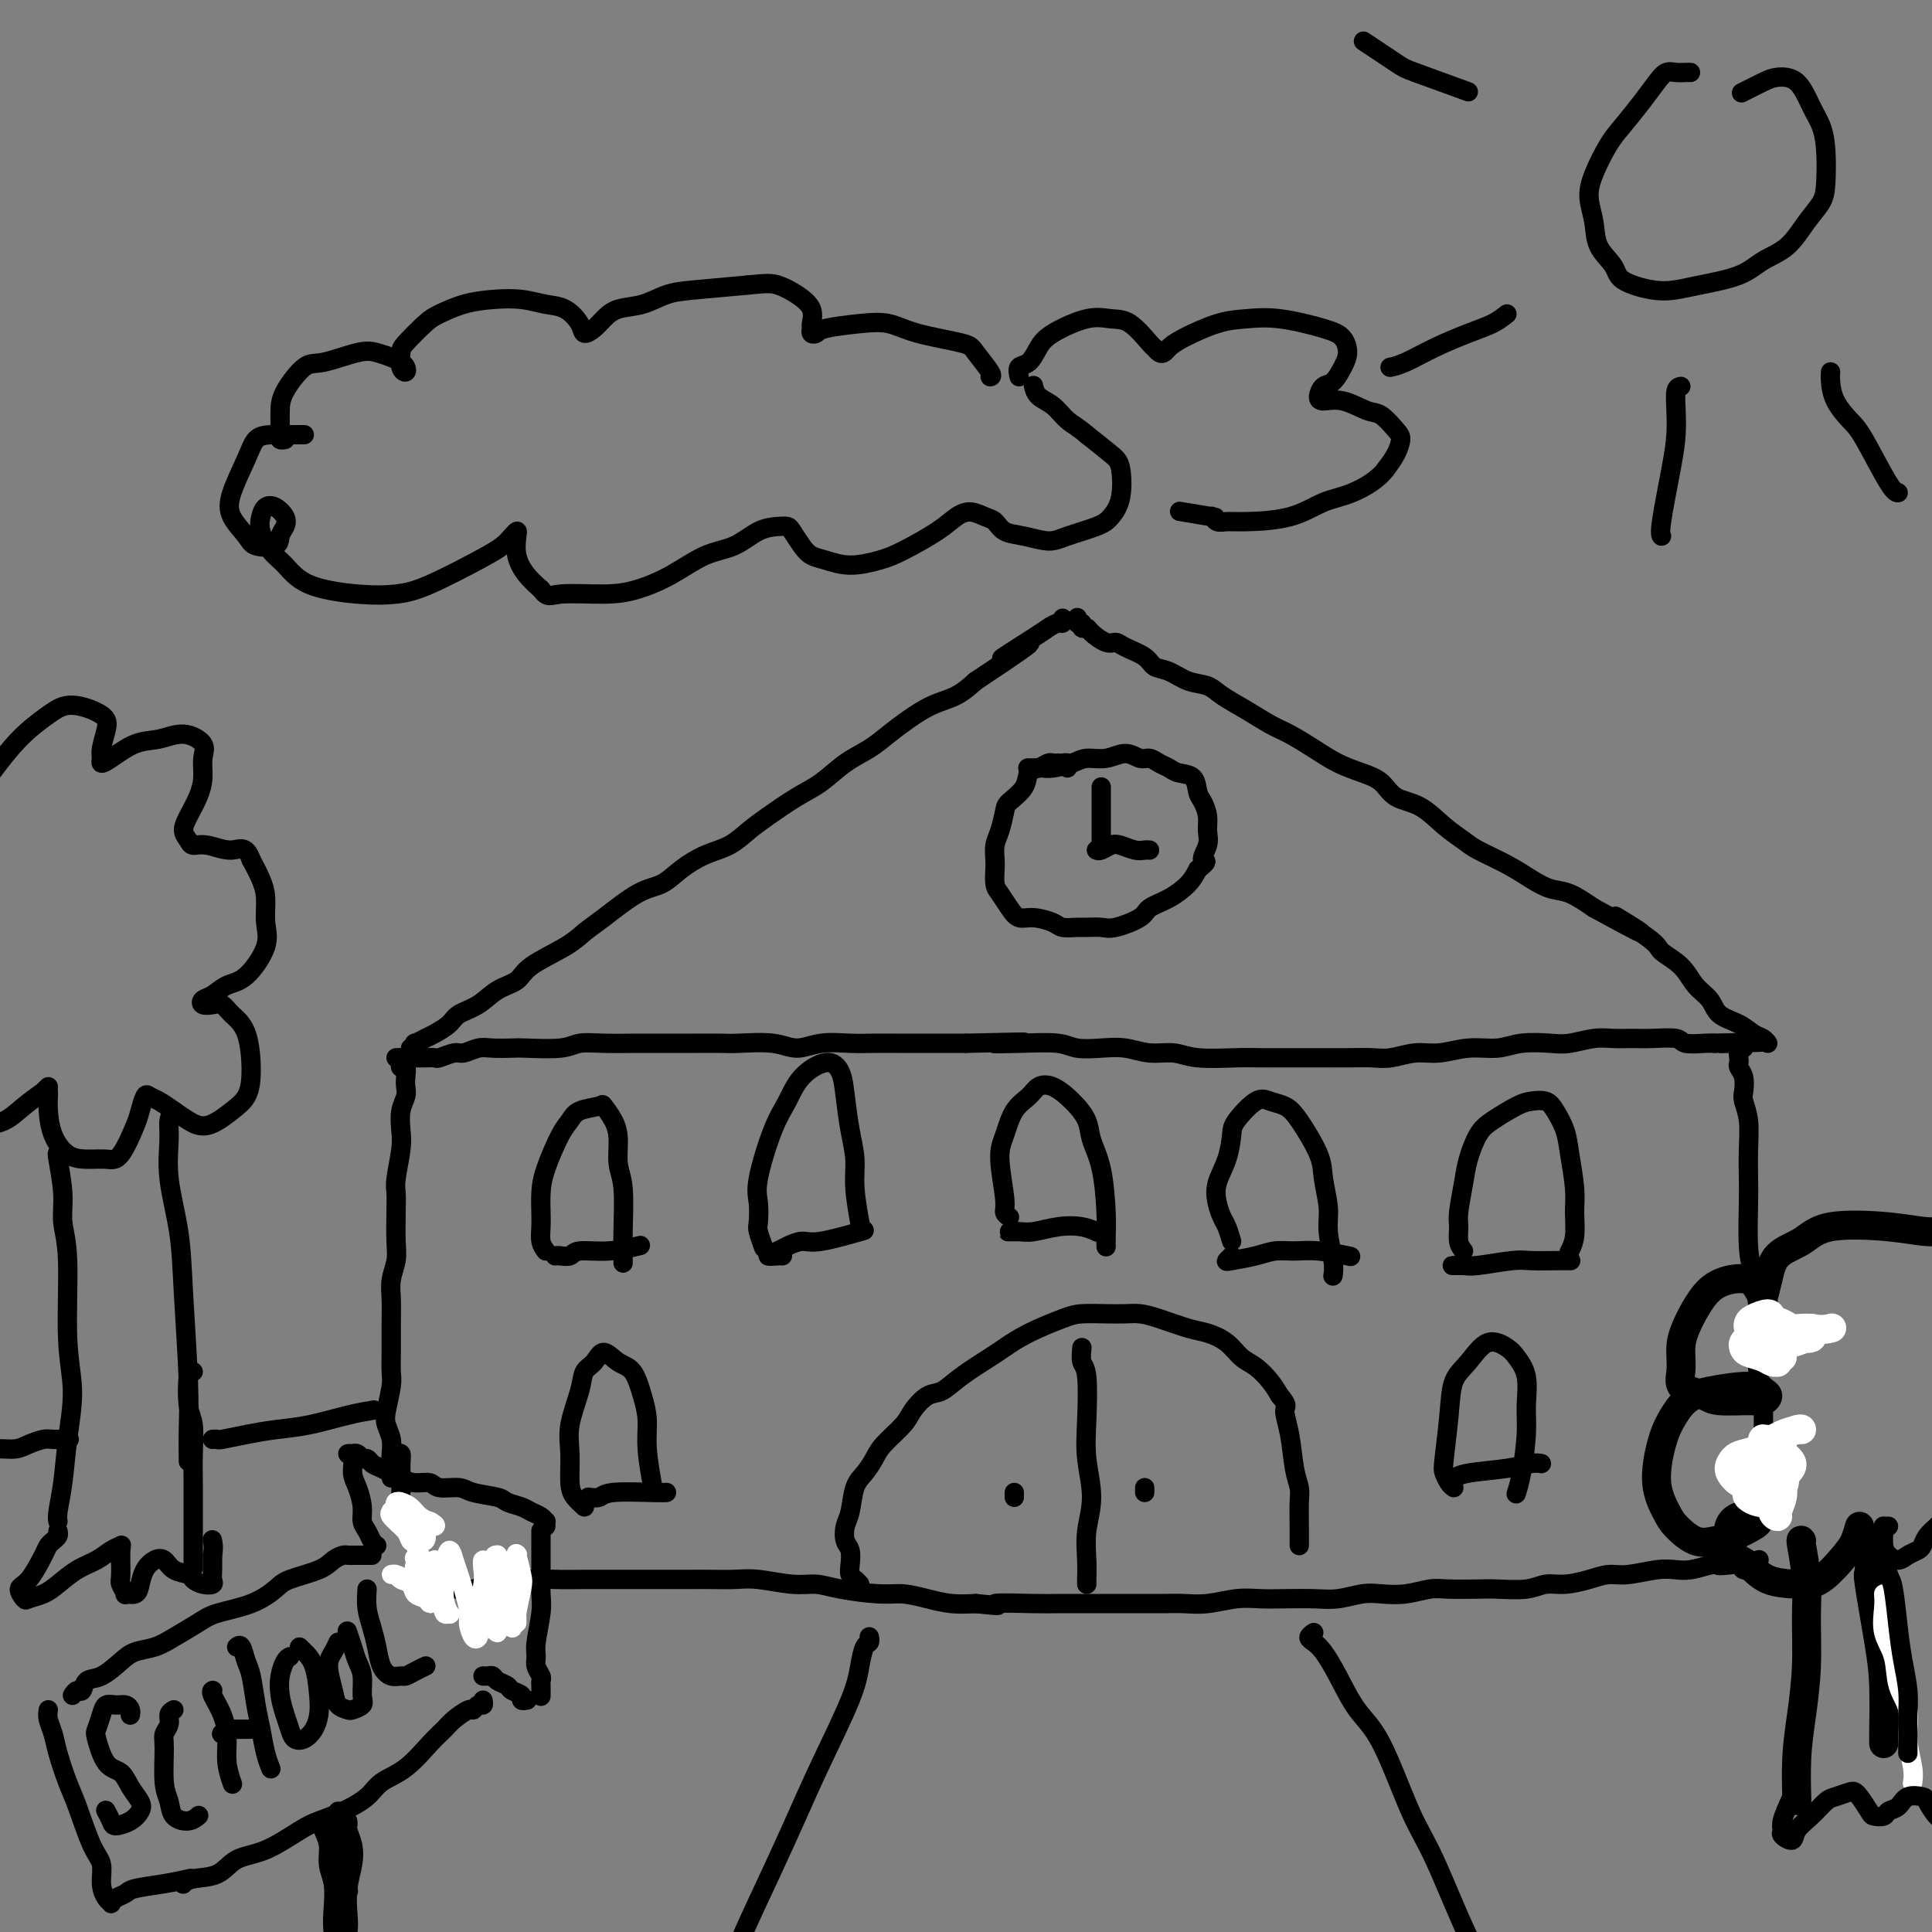 <svg viewBox='0 0 400 400' version='1.1' xmlns='http://www.w3.org/2000/svg' xmlns:xlink='http://www.w3.org/1999/xlink'><rect x="0" y="0" width="400" height="400" fill="#808080" stroke="none"/><g fill='none' stroke='#000000' stroke-width='4' stroke-linecap='round' stroke-linejoin='round'><path d='M81,306c0.008,-1.112 0.015,-2.224 0,-3c-0.015,-0.776 -0.053,-1.216 0,-2c0.053,-0.784 0.196,-1.914 0,-3c-0.196,-1.086 -0.732,-2.129 -1,-3c-0.268,-0.871 -0.268,-1.568 0,-3c0.268,-1.432 0.804,-3.597 1,-5c0.196,-1.403 0.051,-2.044 0,-3c-0.051,-0.956 -0.010,-2.226 0,-4c0.010,-1.774 -0.011,-4.051 0,-6c0.011,-1.949 0.056,-3.571 0,-5c-0.056,-1.429 -0.211,-2.666 0,-4c0.211,-1.334 0.788,-2.766 1,-4c0.212,-1.234 0.061,-2.269 0,-4c-0.061,-1.731 -0.030,-4.156 0,-6c0.030,-1.844 0.060,-3.105 0,-4c-0.060,-0.895 -0.208,-1.423 0,-3c0.208,-1.577 0.774,-4.204 1,-6c0.226,-1.796 0.113,-2.760 0,-4c-0.113,-1.240 -0.225,-2.757 0,-4c0.225,-1.243 0.789,-2.213 1,-3c0.211,-0.787 0.071,-1.391 0,-2c-0.071,-0.609 -0.071,-1.225 0,-2c0.071,-0.775 0.215,-1.710 0,-2c-0.215,-0.290 -0.790,0.067 -1,0c-0.210,-0.067 -0.057,-0.556 0,-1c0.057,-0.444 0.016,-0.841 0,-1c-0.016,-0.159 -0.008,-0.079 0,0'/><path d='M82,219c0.446,-0.000 0.892,-0.000 1,0c0.108,0.000 -0.123,0.000 0,0c0.123,-0.000 0.601,-0.000 1,0c0.399,0.000 0.721,0.001 1,0c0.279,-0.001 0.516,-0.004 1,0c0.484,0.004 1.217,0.016 2,0c0.783,-0.016 1.617,-0.061 2,0c0.383,0.061 0.317,0.226 1,0c0.683,-0.226 2.116,-0.845 3,-1c0.884,-0.155 1.219,0.154 2,0c0.781,-0.154 2.008,-0.772 3,-1c0.992,-0.228 1.748,-0.065 3,0c1.252,0.065 2.999,0.031 4,0c1.001,-0.031 1.254,-0.061 3,0c1.746,0.061 4.984,0.212 7,0c2.016,-0.212 2.812,-0.789 4,-1c1.188,-0.211 2.770,-0.057 5,0c2.230,0.057 5.108,0.015 7,0c1.892,-0.015 2.800,-0.004 4,0c1.200,0.004 2.694,-0.000 4,0c1.306,0.000 2.424,0.005 4,0c1.576,-0.005 3.609,-0.019 5,0c1.391,0.019 2.139,0.072 4,0c1.861,-0.072 4.835,-0.268 7,0c2.165,0.268 3.520,1.000 5,1c1.480,0.000 3.083,-0.732 5,-1c1.917,-0.268 4.146,-0.072 6,0c1.854,0.072 3.331,0.019 5,0c1.669,-0.019 3.530,-0.005 5,0c1.470,0.005 2.550,0.001 4,0c1.450,-0.001 3.272,-0.000 5,0c1.728,0.000 3.364,0.000 5,0'/><path d='M200,216c19.715,-0.468 10.001,-0.139 7,0c-3.001,0.139 0.710,0.089 4,0c3.290,-0.089 6.161,-0.216 8,0c1.839,0.216 2.648,0.775 4,1c1.352,0.225 3.246,0.117 5,0c1.754,-0.117 3.368,-0.241 5,0c1.632,0.241 3.282,0.849 5,1c1.718,0.151 3.503,-0.156 5,0c1.497,0.156 2.706,0.774 5,1c2.294,0.226 5.673,0.061 8,0c2.327,-0.061 3.602,-0.017 5,0c1.398,0.017 2.918,0.006 5,0c2.082,-0.006 4.727,-0.006 7,0c2.273,0.006 4.175,0.017 6,0c1.825,-0.017 3.575,-0.061 5,0c1.425,0.061 2.527,0.228 4,0c1.473,-0.228 3.319,-0.849 5,-1c1.681,-0.151 3.199,0.170 5,0c1.801,-0.170 3.887,-0.829 6,-1c2.113,-0.171 4.252,0.147 6,0c1.748,-0.147 3.103,-0.757 5,-1c1.897,-0.243 4.335,-0.118 6,0c1.665,0.118 2.558,0.228 4,0c1.442,-0.228 3.434,-0.794 5,-1c1.566,-0.206 2.707,-0.051 4,0c1.293,0.051 2.738,-0.000 4,0c1.262,0.000 2.341,0.053 4,0c1.659,-0.053 3.898,-0.210 5,0c1.102,0.210 1.066,0.787 2,1c0.934,0.213 2.838,0.061 4,0c1.162,-0.061 1.581,-0.030 2,0'/><path d='M355,216c17.205,-0.463 6.716,-0.120 3,0c-3.716,0.120 -0.660,0.016 1,0c1.660,-0.016 1.923,0.055 2,0c0.077,-0.055 -0.032,-0.236 0,0c0.032,0.236 0.204,0.889 0,1c-0.204,0.111 -0.783,-0.319 -1,0c-0.217,0.319 -0.072,1.388 0,2c0.072,0.612 0.071,0.768 0,1c-0.071,0.232 -0.211,0.542 0,1c0.211,0.458 0.775,1.065 1,2c0.225,0.935 0.113,2.200 0,3c-0.113,0.800 -0.226,1.136 0,2c0.226,0.864 0.792,2.257 1,4c0.208,1.743 0.059,3.836 0,6c-0.059,2.164 -0.026,4.401 0,6c0.026,1.599 0.046,2.562 0,5c-0.046,2.438 -0.157,6.353 0,9c0.157,2.647 0.582,4.026 1,6c0.418,1.974 0.830,4.544 1,7c0.170,2.456 0.098,4.799 0,7c-0.098,2.201 -0.222,4.261 0,6c0.222,1.739 0.792,3.157 1,6c0.208,2.843 0.056,7.113 0,10c-0.056,2.887 -0.015,4.392 0,6c0.015,1.608 0.004,3.317 0,5c-0.004,1.683 -0.001,3.338 0,4c0.001,0.662 0.001,0.331 0,0'/><path d='M85,217c0.409,0.120 0.818,0.240 1,0c0.182,-0.240 0.136,-0.841 0,-1c-0.136,-0.159 -0.361,0.123 0,0c0.361,-0.123 1.310,-0.651 2,-1c0.690,-0.349 1.121,-0.520 2,-1c0.879,-0.480 2.207,-1.269 3,-2c0.793,-0.731 1.051,-1.405 2,-2c0.949,-0.595 2.589,-1.110 4,-2c1.411,-0.890 2.593,-2.153 4,-3c1.407,-0.847 3.037,-1.277 4,-2c0.963,-0.723 1.257,-1.738 3,-3c1.743,-1.262 4.934,-2.770 7,-4c2.066,-1.230 3.006,-2.180 4,-3c0.994,-0.820 2.043,-1.508 4,-3c1.957,-1.492 4.823,-3.788 7,-5c2.177,-1.212 3.664,-1.339 5,-2c1.336,-0.661 2.522,-1.856 4,-3c1.478,-1.144 3.248,-2.239 5,-3c1.752,-0.761 3.486,-1.189 5,-2c1.514,-0.811 2.809,-2.006 4,-3c1.191,-0.994 2.278,-1.788 4,-3c1.722,-1.212 4.077,-2.841 6,-4c1.923,-1.159 3.412,-1.846 5,-3c1.588,-1.154 3.274,-2.774 5,-4c1.726,-1.226 3.494,-2.057 5,-3c1.506,-0.943 2.752,-1.999 4,-3c1.248,-1.001 2.500,-1.949 4,-3c1.500,-1.051 3.250,-2.206 5,-3c1.750,-0.794 3.500,-1.227 5,-2c1.500,-0.773 2.750,-1.887 4,-3'/><path d='M202,141c19.136,-12.675 8.476,-6.362 6,-5c-2.476,1.362 3.231,-2.227 6,-4c2.769,-1.773 2.598,-1.729 3,-2c0.402,-0.271 1.376,-0.856 2,-1c0.624,-0.144 0.899,0.154 1,0c0.101,-0.154 0.029,-0.758 0,-1c-0.029,-0.242 -0.014,-0.121 0,0'/><path d='M223,128c0.032,-0.122 0.065,-0.243 0,0c-0.065,0.243 -0.226,0.852 0,1c0.226,0.148 0.841,-0.163 1,0c0.159,0.163 -0.137,0.799 0,1c0.137,0.201 0.706,-0.035 1,0c0.294,0.035 0.313,0.341 1,1c0.687,0.659 2.042,1.672 3,2c0.958,0.328 1.519,-0.029 2,0c0.481,0.029 0.883,0.446 2,1c1.117,0.554 2.950,1.247 4,2c1.050,0.753 1.318,1.566 2,2c0.682,0.434 1.777,0.489 3,1c1.223,0.511 2.575,1.478 4,2c1.425,0.522 2.925,0.600 4,1c1.075,0.400 1.725,1.121 3,2c1.275,0.879 3.176,1.916 5,3c1.824,1.084 3.572,2.216 5,3c1.428,0.784 2.536,1.220 4,2c1.464,0.780 3.286,1.904 5,3c1.714,1.096 3.322,2.165 5,3c1.678,0.835 3.428,1.438 5,2c1.572,0.562 2.967,1.085 4,2c1.033,0.915 1.705,2.222 3,3c1.295,0.778 3.213,1.026 5,2c1.787,0.974 3.443,2.673 5,4c1.557,1.327 3.014,2.282 4,3c0.986,0.718 1.501,1.199 3,2c1.499,0.801 3.982,1.922 6,3c2.018,1.078 3.572,2.114 5,3c1.428,0.886 2.731,1.623 4,2c1.269,0.377 2.506,0.393 4,1c1.494,0.607 3.247,1.803 5,3'/><path d='M330,188c17.355,9.532 7.244,3.362 5,2c-2.244,-1.362 3.381,2.085 6,4c2.619,1.915 2.233,2.299 3,3c0.767,0.701 2.687,1.721 4,3c1.313,1.279 2.018,2.819 3,4c0.982,1.181 2.242,2.004 3,3c0.758,0.996 1.016,2.165 2,3c0.984,0.835 2.695,1.334 4,2c1.305,0.666 2.206,1.498 3,2c0.794,0.502 1.483,0.674 2,1c0.517,0.326 0.862,0.808 1,1c0.138,0.192 0.069,0.096 0,0'/><path d='M221,159c0.090,-0.423 0.179,-0.846 0,-1c-0.179,-0.154 -0.628,-0.038 -1,0c-0.372,0.038 -0.667,-0.002 -1,0c-0.333,0.002 -0.703,0.048 -1,0c-0.297,-0.048 -0.521,-0.188 -1,0c-0.479,0.188 -1.214,0.706 -2,1c-0.786,0.294 -1.625,0.365 -2,1c-0.375,0.635 -0.286,1.835 -1,3c-0.714,1.165 -2.230,2.294 -3,3c-0.770,0.706 -0.795,0.989 -1,2c-0.205,1.011 -0.591,2.750 -1,4c-0.409,1.250 -0.839,2.011 -1,3c-0.161,0.989 -0.051,2.208 0,3c0.051,0.792 0.044,1.159 0,2c-0.044,0.841 -0.123,2.158 0,3c0.123,0.842 0.449,1.209 1,2c0.551,0.791 1.326,2.005 2,3c0.674,0.995 1.248,1.769 2,2c0.752,0.231 1.681,-0.082 3,0c1.319,0.082 3.028,0.557 4,1c0.972,0.443 1.205,0.852 2,1c0.795,0.148 2.150,0.034 3,0c0.850,-0.034 1.195,0.013 2,0c0.805,-0.013 2.069,-0.086 3,0c0.931,0.086 1.527,0.329 3,0c1.473,-0.329 3.823,-1.232 5,-2c1.177,-0.768 1.181,-1.402 2,-2c0.819,-0.598 2.451,-1.161 4,-2c1.549,-0.839 3.014,-1.954 4,-3c0.986,-1.046 1.493,-2.023 2,-3'/><path d='M248,180c2.795,-2.166 1.282,-1.582 1,-2c-0.282,-0.418 0.667,-1.840 1,-3c0.333,-1.160 0.050,-2.059 0,-3c-0.050,-0.941 0.135,-1.926 0,-3c-0.135,-1.074 -0.588,-2.238 -1,-3c-0.412,-0.762 -0.782,-1.121 -1,-2c-0.218,-0.879 -0.285,-2.278 -1,-3c-0.715,-0.722 -2.078,-0.766 -3,-1c-0.922,-0.234 -1.404,-0.656 -2,-1c-0.596,-0.344 -1.306,-0.610 -2,-1c-0.694,-0.390 -1.372,-0.904 -2,-1c-0.628,-0.096 -1.206,0.226 -2,0c-0.794,-0.226 -1.806,-0.999 -3,-1c-1.194,-0.001 -2.572,0.770 -4,1c-1.428,0.230 -2.906,-0.082 -4,0c-1.094,0.082 -1.803,0.558 -3,1c-1.197,0.442 -2.881,0.851 -4,1c-1.119,0.149 -1.673,0.040 -2,0c-0.327,-0.040 -0.428,-0.011 -1,0c-0.572,0.011 -1.616,0.003 -2,0c-0.384,-0.003 -0.110,-0.001 0,0c0.110,0.001 0.055,0.000 0,0'/><path d='M228,163c0.000,-0.064 0.000,-0.128 0,0c0.000,0.128 0.000,0.447 0,1c0.000,0.553 -0.000,1.339 0,2c0.000,0.661 -0.000,1.196 0,2c0.000,0.804 0.000,1.875 0,3c-0.000,1.125 0.000,2.303 0,3c0.000,0.697 0.000,0.913 0,1c0.000,0.087 0.000,0.043 0,0'/><path d='M227,176c0.236,0.105 0.472,0.210 1,0c0.528,-0.210 1.346,-0.736 2,-1c0.654,-0.264 1.142,-0.267 2,0c0.858,0.267 2.086,0.804 3,1c0.914,0.196 1.515,0.053 2,0c0.485,-0.053 0.853,-0.015 1,0c0.147,0.015 0.074,0.008 0,0'/><path d='M82,301c0.422,-0.114 0.844,-0.228 1,0c0.156,0.228 0.045,0.797 0,2c-0.045,1.203 -0.026,3.041 0,4c0.026,0.959 0.059,1.041 0,2c-0.059,0.959 -0.208,2.797 0,4c0.208,1.203 0.774,1.772 1,2c0.226,0.228 0.113,0.114 0,0'/><path d='M84,327c0.454,-0.113 0.909,-0.226 1,0c0.091,0.226 -0.180,0.792 0,1c0.180,0.208 0.812,0.060 1,0c0.188,-0.060 -0.067,-0.030 0,0c0.067,0.030 0.458,0.060 1,0c0.542,-0.060 1.236,-0.211 2,0c0.764,0.211 1.597,0.785 2,1c0.403,0.215 0.376,0.071 1,0c0.624,-0.071 1.900,-0.071 3,0c1.100,0.071 2.026,0.211 3,0c0.974,-0.211 1.998,-0.775 3,-1c1.002,-0.225 1.983,-0.113 3,0c1.017,0.113 2.071,0.226 3,0c0.929,-0.226 1.733,-0.793 3,-1c1.267,-0.207 2.996,-0.056 5,0c2.004,0.056 4.282,0.015 6,0c1.718,-0.015 2.875,-0.004 4,0c1.125,0.004 2.218,0.001 4,0c1.782,-0.001 4.255,0.000 6,0c1.745,-0.000 2.764,-0.001 4,0c1.236,0.001 2.689,0.004 4,0c1.311,-0.004 2.479,-0.016 4,0c1.521,0.016 3.397,0.060 5,0c1.603,-0.060 2.935,-0.222 5,0c2.065,0.222 4.862,0.829 7,1c2.138,0.171 3.617,-0.095 5,0c1.383,0.095 2.669,0.551 5,1c2.331,0.449 5.708,0.891 8,1c2.292,0.109 3.501,-0.115 5,0c1.499,0.115 3.288,0.569 5,1c1.712,0.431 3.346,0.837 5,1c1.654,0.163 3.327,0.081 5,0'/><path d='M202,332c7.437,0.774 3.531,0.207 4,0c0.469,-0.207 5.313,-0.056 8,0c2.687,0.056 3.215,0.015 5,0c1.785,-0.015 4.826,-0.004 7,0c2.174,0.004 3.482,0.002 5,0c1.518,-0.002 3.245,-0.004 5,0c1.755,0.004 3.539,0.015 5,0c1.461,-0.015 2.598,-0.057 4,0c1.402,0.057 3.070,0.211 5,0c1.930,-0.211 4.122,-0.788 6,-1c1.878,-0.212 3.444,-0.061 5,0c1.556,0.061 3.104,0.030 5,0c1.896,-0.030 4.141,-0.060 6,0c1.859,0.060 3.334,0.208 5,0c1.666,-0.208 3.524,-0.774 5,-1c1.476,-0.226 2.569,-0.113 4,0c1.431,0.113 3.198,0.226 5,0c1.802,-0.226 3.637,-0.792 5,-1c1.363,-0.208 2.254,-0.060 4,0c1.746,0.060 4.345,0.031 6,0c1.655,-0.031 2.364,-0.064 4,0c1.636,0.064 4.198,0.223 6,0c1.802,-0.223 2.843,-0.829 4,-1c1.157,-0.171 2.431,0.094 4,0c1.569,-0.094 3.435,-0.547 5,-1c1.565,-0.453 2.830,-0.905 4,-1c1.170,-0.095 2.244,0.168 4,0c1.756,-0.168 4.192,-0.767 6,-1c1.808,-0.233 2.987,-0.101 4,0c1.013,0.101 1.861,0.172 3,0c1.139,-0.172 2.570,-0.586 4,-1'/><path d='M354,324c6.239,-0.779 2.836,-0.226 2,0c-0.836,0.226 0.894,0.123 2,0c1.106,-0.123 1.589,-0.268 2,0c0.411,0.268 0.749,0.948 1,1c0.251,0.052 0.414,-0.524 1,-1c0.586,-0.476 1.596,-0.850 2,-1c0.404,-0.150 0.202,-0.075 0,0'/><path d='M113,259c-0.422,-0.571 -0.844,-1.143 -1,-2c-0.156,-0.857 -0.046,-2.001 0,-3c0.046,-0.999 0.029,-1.853 0,-3c-0.029,-1.147 -0.071,-2.587 0,-4c0.071,-1.413 0.254,-2.798 1,-5c0.746,-2.202 2.055,-5.219 3,-7c0.945,-1.781 1.528,-2.325 2,-3c0.472,-0.675 0.834,-1.480 2,-2c1.166,-0.520 3.134,-0.754 4,-1c0.866,-0.246 0.628,-0.503 1,0c0.372,0.503 1.354,1.767 2,3c0.646,1.233 0.958,2.436 1,4c0.042,1.564 -0.185,3.488 0,5c0.185,1.512 0.782,2.611 1,5c0.218,2.389 0.059,6.066 0,9c-0.059,2.934 -0.017,5.124 0,6c0.017,0.876 0.008,0.438 0,0'/><path d='M115,260c0.016,-0.002 0.032,-0.005 0,0c-0.032,0.005 -0.111,0.016 0,0c0.111,-0.016 0.412,-0.061 1,0c0.588,0.061 1.461,0.226 2,0c0.539,-0.226 0.742,-0.844 2,-1c1.258,-0.156 3.569,0.150 6,0c2.431,-0.150 4.980,-0.757 6,-1c1.020,-0.243 0.510,-0.121 0,0'/><path d='M158,258c0.112,0.306 0.224,0.612 0,0c-0.224,-0.612 -0.783,-2.140 -1,-3c-0.217,-0.860 -0.091,-1.050 0,-2c0.091,-0.950 0.147,-2.659 0,-4c-0.147,-1.341 -0.496,-2.316 0,-5c0.496,-2.684 1.838,-7.079 3,-10c1.162,-2.921 2.143,-4.367 3,-6c0.857,-1.633 1.591,-3.453 3,-5c1.409,-1.547 3.492,-2.820 5,-3c1.508,-0.180 2.442,0.734 3,2c0.558,1.266 0.742,2.883 1,5c0.258,2.117 0.591,4.733 1,7c0.409,2.267 0.893,4.185 1,6c0.107,1.815 -0.164,3.527 0,6c0.164,2.473 0.761,5.707 1,7c0.239,1.293 0.119,0.647 0,0'/><path d='M162,260c-0.146,-0.025 -0.293,-0.049 -1,0c-0.707,0.049 -1.976,0.173 -2,0c-0.024,-0.173 1.196,-0.642 2,-1c0.804,-0.358 1.190,-0.604 2,-1c0.810,-0.396 2.042,-0.941 3,-1c0.958,-0.059 1.643,0.369 4,0c2.357,-0.369 6.388,-1.534 8,-2c1.612,-0.466 0.806,-0.233 0,0'/><path d='M209,252c-0.458,-0.294 -0.917,-0.589 -1,-1c-0.083,-0.411 0.208,-0.939 0,-3c-0.208,-2.061 -0.916,-5.655 -1,-8c-0.084,-2.345 0.455,-3.439 1,-5c0.545,-1.561 1.097,-3.587 2,-5c0.903,-1.413 2.158,-2.213 3,-3c0.842,-0.787 1.271,-1.563 2,-2c0.729,-0.437 1.757,-0.537 3,0c1.243,0.537 2.701,1.711 4,3c1.299,1.289 2.439,2.695 3,4c0.561,1.305 0.543,2.511 1,4c0.457,1.489 1.391,3.261 2,6c0.609,2.739 0.895,6.446 1,9c0.105,2.554 0.028,3.957 0,5c-0.028,1.043 -0.008,1.727 0,2c0.008,0.273 0.004,0.137 0,0'/><path d='M211,255c-0.801,-0.002 -1.601,-0.004 -2,0c-0.399,0.004 -0.396,0.014 0,0c0.396,-0.014 1.185,-0.053 2,0c0.815,0.053 1.655,0.196 3,0c1.345,-0.196 3.196,-0.733 5,-1c1.804,-0.267 3.563,-0.264 5,0c1.437,0.264 2.554,0.790 3,1c0.446,0.210 0.223,0.105 0,0'/><path d='M255,257c-0.336,-1.108 -0.672,-2.216 -1,-3c-0.328,-0.784 -0.648,-1.242 -1,-2c-0.352,-0.758 -0.735,-1.814 -1,-3c-0.265,-1.186 -0.412,-2.501 0,-4c0.412,-1.499 1.383,-3.183 2,-5c0.617,-1.817 0.878,-3.766 1,-5c0.122,-1.234 0.103,-1.751 1,-3c0.897,-1.249 2.710,-3.230 4,-4c1.290,-0.770 2.057,-0.330 3,0c0.943,0.330 2.060,0.548 3,1c0.940,0.452 1.701,1.136 3,3c1.299,1.864 3.137,4.908 4,7c0.863,2.092 0.753,3.233 1,5c0.247,1.767 0.851,4.158 1,6c0.149,1.842 -0.156,3.133 0,5c0.156,1.867 0.773,4.310 1,6c0.227,1.690 0.065,2.626 0,3c-0.065,0.374 -0.032,0.187 0,0'/><path d='M255,260c-0.410,0.401 -0.820,0.801 -1,1c-0.180,0.199 -0.130,0.196 1,0c1.130,-0.196 3.341,-0.585 5,-1c1.659,-0.415 2.768,-0.857 4,-1c1.232,-0.143 2.588,0.013 4,0c1.412,-0.013 2.880,-0.196 5,0c2.120,0.196 4.891,0.770 6,1c1.109,0.230 0.554,0.115 0,0'/><path d='M303,259c-0.429,-0.556 -0.859,-1.112 -1,-2c-0.141,-0.888 0.006,-2.107 0,-3c-0.006,-0.893 -0.167,-1.459 0,-3c0.167,-1.541 0.660,-4.055 1,-6c0.340,-1.945 0.527,-3.319 1,-5c0.473,-1.681 1.233,-3.667 2,-5c0.767,-1.333 1.542,-2.013 3,-3c1.458,-0.987 3.599,-2.281 5,-3c1.401,-0.719 2.063,-0.863 3,-1c0.937,-0.137 2.150,-0.267 3,0c0.850,0.267 1.338,0.930 2,2c0.662,1.070 1.499,2.548 2,4c0.501,1.452 0.666,2.880 1,5c0.334,2.120 0.835,4.933 1,7c0.165,2.067 -0.007,3.389 0,5c0.007,1.611 0.194,3.511 0,5c-0.194,1.489 -0.770,2.568 -1,3c-0.230,0.432 -0.115,0.216 0,0'/><path d='M303,262c-0.795,-0.002 -1.591,-0.004 -2,0c-0.409,0.004 -0.432,0.015 0,0c0.432,-0.015 1.319,-0.057 2,0c0.681,0.057 1.157,0.211 3,0c1.843,-0.211 5.055,-0.789 7,-1c1.945,-0.211 2.625,-0.057 4,0c1.375,0.057 3.447,0.015 5,0c1.553,-0.015 2.587,-0.004 3,0c0.413,0.004 0.207,0.002 0,0'/><path d='M178,328c-0.311,-0.349 -0.623,-0.697 -1,-1c-0.377,-0.303 -0.820,-0.560 -1,-1c-0.180,-0.440 -0.098,-1.063 0,-2c0.098,-0.937 0.210,-2.187 0,-3c-0.210,-0.813 -0.744,-1.190 -1,-2c-0.256,-0.810 -0.234,-2.055 0,-3c0.234,-0.945 0.679,-1.592 1,-3c0.321,-1.408 0.516,-3.577 1,-5c0.484,-1.423 1.255,-2.099 2,-3c0.745,-0.901 1.462,-2.028 2,-3c0.538,-0.972 0.895,-1.789 2,-3c1.105,-1.211 2.957,-2.815 4,-4c1.043,-1.185 1.277,-1.949 2,-3c0.723,-1.051 1.935,-2.388 3,-3c1.065,-0.612 1.983,-0.498 3,-1c1.017,-0.502 2.135,-1.619 4,-3c1.865,-1.381 4.479,-3.025 6,-4c1.521,-0.975 1.950,-1.281 3,-2c1.050,-0.719 2.721,-1.853 5,-3c2.279,-1.147 5.166,-2.308 7,-3c1.834,-0.692 2.617,-0.916 4,-1c1.383,-0.084 3.367,-0.030 5,0c1.633,0.030 2.915,0.035 4,0c1.085,-0.035 1.974,-0.110 3,0c1.026,0.110 2.189,0.403 4,1c1.811,0.597 4.270,1.496 6,2c1.730,0.504 2.732,0.613 4,1c1.268,0.387 2.801,1.051 4,2c1.199,0.949 2.064,2.182 3,3c0.936,0.818 1.944,1.220 3,2c1.056,0.780 2.159,1.937 3,3c0.841,1.063 1.421,2.031 2,3'/><path d='M265,289c1.879,2.176 1.078,2.117 1,3c-0.078,0.883 0.568,2.708 1,5c0.432,2.292 0.652,5.052 1,7c0.348,1.948 0.825,3.086 1,4c0.175,0.914 0.047,1.604 0,3c-0.047,1.396 -0.013,3.498 0,5c0.013,1.502 0.003,2.404 0,3c-0.003,0.596 -0.001,0.884 0,1c0.001,0.116 0.000,0.058 0,0'/><path d='M224,279c-0.110,1.150 -0.221,2.301 0,3c0.221,0.699 0.773,0.947 1,3c0.227,2.053 0.127,5.910 0,9c-0.127,3.090 -0.283,5.413 0,8c0.283,2.587 1.004,5.439 1,8c-0.004,2.561 -0.733,4.830 -1,7c-0.267,2.170 -0.072,4.242 0,6c0.072,1.758 0.019,3.204 0,4c-0.019,0.796 -0.006,0.942 0,1c0.006,0.058 0.003,0.029 0,0'/><path d='M237,308c0.000,0.423 0.000,0.845 0,1c0.000,0.155 0.000,0.042 0,0c-0.000,-0.042 0.000,-0.012 0,0c0.000,0.012 0.000,0.006 0,0'/><path d='M210,309c0.000,0.417 0.000,0.833 0,1c0.000,0.167 0.000,0.083 0,0'/><path d='M121,312c-0.728,-0.652 -1.456,-1.304 -2,-2c-0.544,-0.696 -0.904,-1.436 -1,-3c-0.096,-1.564 0.071,-3.951 0,-6c-0.071,-2.049 -0.382,-3.760 0,-6c0.382,-2.240 1.456,-5.010 2,-7c0.544,-1.990 0.558,-3.199 1,-4c0.442,-0.801 1.312,-1.195 2,-2c0.688,-0.805 1.194,-2.023 2,-2c0.806,0.023 1.914,1.286 3,2c1.086,0.714 2.151,0.879 3,2c0.849,1.121 1.482,3.198 2,5c0.518,1.802 0.922,3.328 1,5c0.078,1.672 -0.171,3.489 0,6c0.171,2.511 0.763,5.718 1,7c0.237,1.282 0.118,0.641 0,0'/><path d='M122,310c0.052,0.008 0.104,0.016 0,0c-0.104,-0.016 -0.364,-0.057 0,0c0.364,0.057 1.352,0.211 2,0c0.648,-0.211 0.957,-0.789 3,-1c2.043,-0.211 5.819,-0.057 8,0c2.181,0.057 2.766,0.016 3,0c0.234,-0.016 0.117,-0.008 0,0'/><path d='M301,308c-0.317,-0.228 -0.633,-0.455 -1,-1c-0.367,-0.545 -0.784,-1.407 -1,-2c-0.216,-0.593 -0.232,-0.917 0,-3c0.232,-2.083 0.713,-5.925 1,-9c0.287,-3.075 0.380,-5.383 1,-7c0.620,-1.617 1.767,-2.542 3,-4c1.233,-1.458 2.551,-3.448 4,-4c1.449,-0.552 3.030,0.333 4,1c0.970,0.667 1.329,1.115 2,2c0.671,0.885 1.654,2.206 2,4c0.346,1.794 0.054,4.061 0,6c-0.054,1.939 0.130,3.551 0,6c-0.130,2.449 -0.573,5.736 -1,8c-0.427,2.264 -0.836,3.504 -1,4c-0.164,0.496 -0.082,0.248 0,0'/><path d='M300,306c-0.078,-0.024 -0.155,-0.049 0,0c0.155,0.049 0.543,0.171 1,0c0.457,-0.171 0.984,-0.634 3,-1c2.016,-0.366 5.520,-0.634 8,-1c2.480,-0.366 3.937,-0.829 5,-1c1.063,-0.171 1.732,-0.049 2,0c0.268,0.049 0.134,0.024 0,0'/><path d='M27,355c-0.018,0.082 -0.036,0.164 0,0c0.036,-0.164 0.126,-0.575 0,-1c-0.126,-0.425 -0.468,-0.863 -1,-1c-0.532,-0.137 -1.254,0.029 -2,0c-0.746,-0.029 -1.515,-0.253 -2,0c-0.485,0.253 -0.684,0.983 -1,2c-0.316,1.017 -0.748,2.320 -1,3c-0.252,0.680 -0.323,0.738 0,2c0.323,1.262 1.040,3.727 2,5c0.960,1.273 2.161,1.353 3,2c0.839,0.647 1.314,1.862 2,3c0.686,1.138 1.582,2.198 2,3c0.418,0.802 0.357,1.346 0,2c-0.357,0.654 -1.010,1.418 -2,2c-0.990,0.582 -2.317,0.981 -3,1c-0.683,0.019 -0.722,-0.341 -1,-1c-0.278,-0.659 -0.794,-1.617 -1,-2c-0.206,-0.383 -0.103,-0.192 0,0'/><path d='M36,354c-0.454,0.246 -0.907,0.492 -1,1c-0.093,0.508 0.175,1.280 0,2c-0.175,0.720 -0.792,1.390 -1,2c-0.208,0.610 -0.008,1.159 0,3c0.008,1.841 -0.176,4.973 0,7c0.176,2.027 0.713,2.949 1,4c0.287,1.051 0.324,2.230 1,3c0.676,0.770 1.990,1.130 3,1c1.010,-0.130 1.717,-0.752 2,-1c0.283,-0.248 0.141,-0.124 0,0'/><path d='M44,350c-0.014,0.006 -0.028,0.013 0,0c0.028,-0.013 0.098,-0.045 0,0c-0.098,0.045 -0.362,0.167 0,1c0.362,0.833 1.351,2.378 2,4c0.649,1.622 0.957,3.321 1,5c0.043,1.679 -0.181,3.337 0,5c0.181,1.663 0.766,3.332 1,4c0.234,0.668 0.117,0.334 0,0'/><path d='M49,341c0.333,-0.289 0.667,-0.578 1,0c0.333,0.578 0.666,2.023 1,3c0.334,0.977 0.667,1.484 1,3c0.333,1.516 0.664,4.039 1,6c0.336,1.961 0.678,3.361 1,5c0.322,1.639 0.625,3.518 1,5c0.375,1.482 0.821,2.566 1,3c0.179,0.434 0.089,0.217 0,0'/><path d='M46,359c-0.113,-0.030 -0.226,-0.061 0,0c0.226,0.061 0.790,0.212 1,0c0.210,-0.212 0.067,-0.789 0,-1c-0.067,-0.211 -0.056,-0.057 1,0c1.056,0.057 3.159,0.016 4,0c0.841,-0.016 0.421,-0.008 0,0'/><path d='M60,343c-0.316,0.177 -0.631,0.354 -1,1c-0.369,0.646 -0.790,1.760 -1,3c-0.210,1.240 -0.208,2.607 0,4c0.208,1.393 0.623,2.813 1,4c0.377,1.187 0.718,2.141 1,3c0.282,0.859 0.507,1.622 1,2c0.493,0.378 1.254,0.372 2,0c0.746,-0.372 1.475,-1.112 2,-2c0.525,-0.888 0.845,-1.926 1,-3c0.155,-1.074 0.147,-2.183 0,-4c-0.147,-1.817 -0.431,-4.343 -1,-6c-0.569,-1.657 -1.422,-2.446 -2,-3c-0.578,-0.554 -0.879,-0.873 -1,-1c-0.121,-0.127 -0.060,-0.064 0,0'/><path d='M70,340c-0.283,0.635 -0.566,1.270 -1,2c-0.434,0.730 -1.018,1.555 -1,3c0.018,1.445 0.639,3.509 1,5c0.361,1.491 0.461,2.409 1,3c0.539,0.591 1.518,0.853 2,1c0.482,0.147 0.466,0.178 1,0c0.534,-0.178 1.619,-0.564 2,-1c0.381,-0.436 0.060,-0.923 0,-2c-0.060,-1.077 0.141,-2.744 0,-4c-0.141,-1.256 -0.626,-2.099 -1,-3c-0.374,-0.901 -0.639,-1.858 -1,-3c-0.361,-1.142 -0.817,-2.469 -1,-3c-0.183,-0.531 -0.091,-0.265 0,0'/><path d='M76,329c-0.088,1.331 -0.175,2.662 0,4c0.175,1.338 0.614,2.684 1,4c0.386,1.316 0.719,2.602 1,4c0.281,1.398 0.512,2.908 1,4c0.488,1.092 1.235,1.767 2,2c0.765,0.233 1.550,0.024 2,0c0.450,-0.024 0.565,0.137 1,0c0.435,-0.137 1.189,-0.573 2,-1c0.811,-0.427 1.680,-0.846 2,-1c0.320,-0.154 0.091,-0.044 0,0c-0.091,0.044 -0.046,0.022 0,0'/><path d='M15,351c0.323,-0.481 0.646,-0.961 1,-1c0.354,-0.039 0.740,0.365 1,0c0.260,-0.365 0.393,-1.498 1,-2c0.607,-0.502 1.686,-0.374 3,-1c1.314,-0.626 2.862,-2.006 4,-3c1.138,-0.994 1.866,-1.603 3,-2c1.134,-0.397 2.676,-0.580 4,-1c1.324,-0.420 2.431,-1.075 4,-2c1.569,-0.925 3.599,-2.121 5,-3c1.401,-0.879 2.171,-1.443 4,-2c1.829,-0.557 4.716,-1.108 7,-2c2.284,-0.892 3.964,-2.123 5,-3c1.036,-0.877 1.429,-1.398 3,-2c1.571,-0.602 4.319,-1.286 6,-2c1.681,-0.714 2.295,-1.459 3,-2c0.705,-0.541 1.502,-0.877 2,-1c0.498,-0.123 0.697,-0.033 1,0c0.303,0.033 0.708,0.009 1,0c0.292,-0.009 0.470,-0.002 1,0c0.530,0.002 1.412,0.001 2,0c0.588,-0.001 0.882,-0.000 1,0c0.118,0.000 0.059,0.000 0,0'/><path d='M78,320c-0.341,-0.240 -0.683,-0.480 -1,-1c-0.317,-0.520 -0.611,-1.321 -1,-2c-0.389,-0.679 -0.873,-1.236 -1,-2c-0.127,-0.764 0.105,-1.735 0,-3c-0.105,-1.265 -0.546,-2.822 -1,-4c-0.454,-1.178 -0.921,-1.976 -1,-3c-0.079,-1.024 0.231,-2.276 0,-3c-0.231,-0.724 -1.001,-0.922 -1,-1c0.001,-0.078 0.774,-0.036 1,0c0.226,0.036 -0.094,0.065 0,0c0.094,-0.065 0.604,-0.226 1,0c0.396,0.226 0.679,0.837 1,1c0.321,0.163 0.679,-0.124 1,0c0.321,0.124 0.604,0.659 1,1c0.396,0.341 0.905,0.488 2,1c1.095,0.512 2.776,1.390 4,2c1.224,0.610 1.991,0.951 3,1c1.009,0.049 2.260,-0.194 3,0c0.740,0.194 0.970,0.826 2,1c1.030,0.174 2.860,-0.108 4,0c1.140,0.108 1.589,0.606 3,1c1.411,0.394 3.782,0.683 5,1c1.218,0.317 1.283,0.663 2,1c0.717,0.337 2.087,0.664 3,1c0.913,0.336 1.369,0.682 2,1c0.631,0.318 1.437,0.607 2,1c0.563,0.393 0.883,0.889 1,1c0.117,0.111 0.032,-0.162 0,0c-0.032,0.162 -0.009,0.761 0,1c0.009,0.239 0.005,0.120 0,0'/><path d='M112,317c-0.000,-0.081 -0.000,-0.162 0,0c0.000,0.162 0.000,0.567 0,1c-0.000,0.433 -0.000,0.895 0,1c0.000,0.105 0.001,-0.148 0,0c-0.001,0.148 -0.004,0.697 0,2c0.004,1.303 0.015,3.360 0,5c-0.015,1.640 -0.058,2.862 0,4c0.058,1.138 0.215,2.192 0,4c-0.215,1.808 -0.804,4.368 -1,6c-0.196,1.632 -0.000,2.334 0,3c0.000,0.666 -0.196,1.296 0,2c0.196,0.704 0.785,1.481 1,2c0.215,0.519 0.058,0.778 0,1c-0.058,0.222 -0.016,0.406 0,1c0.016,0.594 0.004,1.598 0,2c-0.004,0.402 -0.002,0.201 0,0'/><path d='M109,352c0.128,-0.024 0.257,-0.048 0,0c-0.257,0.048 -0.899,0.168 -1,0c-0.101,-0.168 0.338,-0.623 0,-1c-0.338,-0.377 -1.452,-0.675 -2,-1c-0.548,-0.325 -0.529,-0.675 -1,-1c-0.471,-0.325 -1.433,-0.623 -2,-1c-0.567,-0.377 -0.740,-0.833 -1,-1c-0.260,-0.167 -0.609,-0.045 -1,0c-0.391,0.045 -0.826,0.013 -1,0c-0.174,-0.013 -0.087,-0.006 0,0'/><path d='M100,352c0.085,0.456 0.171,0.913 0,1c-0.171,0.087 -0.597,-0.195 -1,0c-0.403,0.195 -0.781,0.868 -1,1c-0.219,0.132 -0.280,-0.278 -1,0c-0.720,0.278 -2.101,1.242 -3,2c-0.899,0.758 -1.316,1.308 -2,2c-0.684,0.692 -1.634,1.526 -3,3c-1.366,1.474 -3.149,3.589 -5,5c-1.851,1.411 -3.770,2.119 -5,3c-1.230,0.881 -1.773,1.934 -3,3c-1.227,1.066 -3.140,2.143 -5,3c-1.860,0.857 -3.668,1.494 -5,2c-1.332,0.506 -2.188,0.881 -4,2c-1.812,1.119 -4.580,2.983 -7,4c-2.420,1.017 -4.491,1.187 -6,2c-1.509,0.813 -2.457,2.270 -4,3c-1.543,0.730 -3.682,0.732 -5,1c-1.318,0.268 -1.816,0.803 -2,1c-0.184,0.197 -0.052,0.056 0,0c0.052,-0.056 0.026,-0.028 0,0'/><path d='M10,354c-0.096,0.585 -0.192,1.170 0,2c0.192,0.830 0.674,1.906 1,3c0.326,1.094 0.498,2.206 1,4c0.502,1.794 1.335,4.269 2,6c0.665,1.731 1.162,2.719 2,5c0.838,2.281 2.018,5.854 3,8c0.982,2.146 1.765,2.863 2,4c0.235,1.137 -0.079,2.694 0,4c0.079,1.306 0.550,2.361 1,3c0.450,0.639 0.880,0.862 1,1c0.120,0.138 -0.069,0.192 0,0c0.069,-0.192 0.398,-0.630 1,-1c0.602,-0.370 1.479,-0.674 2,-1c0.521,-0.326 0.686,-0.675 2,-1c1.314,-0.325 3.777,-0.626 6,-1c2.223,-0.374 4.207,-0.821 5,-1c0.793,-0.179 0.397,-0.089 0,0'/><path d='M72,378c-0.008,-0.524 -0.015,-1.047 0,-1c0.015,0.047 0.053,0.665 0,1c-0.053,0.335 -0.197,0.389 0,1c0.197,0.611 0.733,1.780 1,3c0.267,1.220 0.264,2.492 0,4c-0.264,1.508 -0.789,3.252 -1,5c-0.211,1.748 -0.108,3.499 0,5c0.108,1.501 0.221,2.750 0,4c-0.221,1.250 -0.778,2.500 -1,3c-0.222,0.500 -0.111,0.250 0,0'/><path d='M67,378c0.032,-0.048 0.065,-0.097 0,0c-0.065,0.097 -0.227,0.338 0,1c0.227,0.662 0.845,1.743 1,3c0.155,1.257 -0.151,2.690 0,4c0.151,1.310 0.758,2.498 1,4c0.242,1.502 0.117,3.317 0,5c-0.117,1.683 -0.227,3.235 0,5c0.227,1.765 0.792,3.745 1,5c0.208,1.255 0.059,1.787 0,2c-0.059,0.213 -0.030,0.106 0,0'/><path d='M70,375c0.000,0.178 0.000,0.357 0,1c-0.000,0.643 -0.000,1.751 0,3c0.000,1.249 0.000,2.641 0,4c-0.000,1.359 -0.000,2.687 0,4c0.000,1.313 0.000,2.611 0,4c-0.000,1.389 -0.000,2.870 0,4c0.000,1.130 0.000,1.911 0,3c-0.000,1.089 -0.000,2.487 0,3c0.000,0.513 0.000,0.142 0,0c-0.000,-0.142 -0.000,-0.053 0,-1c0.000,-0.947 0.000,-2.929 0,-4c-0.000,-1.071 -0.001,-1.232 0,-2c0.001,-0.768 0.004,-2.142 0,-3c-0.004,-0.858 -0.015,-1.198 0,-2c0.015,-0.802 0.056,-2.065 0,-3c-0.056,-0.935 -0.207,-1.542 0,-2c0.207,-0.458 0.774,-0.766 1,-1c0.226,-0.234 0.112,-0.393 0,0c-0.112,0.393 -0.223,1.336 0,3c0.223,1.664 0.778,4.047 1,5c0.222,0.953 0.111,0.477 0,0'/></g>
<g fill='none' stroke='#FFFFFF' stroke-width='4' stroke-linecap='round' stroke-linejoin='round'><path d='M86,314c0.008,-0.002 0.016,-0.004 0,0c-0.016,0.004 -0.056,0.015 0,0c0.056,-0.015 0.208,-0.056 0,0c-0.208,0.056 -0.774,0.210 -1,0c-0.226,-0.210 -0.110,-0.784 0,-1c0.110,-0.216 0.214,-0.073 0,0c-0.214,0.073 -0.744,0.075 -1,0c-0.256,-0.075 -0.236,-0.226 0,0c0.236,0.226 0.690,0.831 1,1c0.310,0.169 0.477,-0.097 1,0c0.523,0.097 1.402,0.558 2,1c0.598,0.442 0.913,0.865 1,1c0.087,0.135 -0.055,-0.018 0,0c0.055,0.018 0.309,0.209 0,0c-0.309,-0.209 -1.179,-0.816 -2,-1c-0.821,-0.184 -1.593,0.056 -2,0c-0.407,-0.056 -0.449,-0.407 -1,-1c-0.551,-0.593 -1.609,-1.427 -2,-2c-0.391,-0.573 -0.113,-0.883 0,-1c0.113,-0.117 0.060,-0.039 0,0c-0.060,0.039 -0.128,0.039 0,0c0.128,-0.039 0.451,-0.115 1,0c0.549,0.115 1.322,0.423 2,1c0.678,0.577 1.259,1.425 2,2c0.741,0.575 1.640,0.879 2,1c0.360,0.121 0.180,0.061 0,0'/><path d='M89,315c1.362,0.695 1.266,0.933 1,1c-0.266,0.067 -0.701,-0.037 -1,0c-0.299,0.037 -0.461,0.216 -1,0c-0.539,-0.216 -1.455,-0.828 -2,-1c-0.545,-0.172 -0.720,0.095 -1,0c-0.280,-0.095 -0.665,-0.551 -1,-1c-0.335,-0.449 -0.622,-0.891 -1,-1c-0.378,-0.109 -0.849,0.117 -1,0c-0.151,-0.117 0.018,-0.576 0,-1c-0.018,-0.424 -0.222,-0.814 0,-1c0.222,-0.186 0.872,-0.167 1,0c0.128,0.167 -0.265,0.483 0,1c0.265,0.517 1.189,1.234 2,2c0.811,0.766 1.510,1.580 2,2c0.490,0.420 0.770,0.446 1,1c0.230,0.554 0.409,1.635 0,2c-0.409,0.365 -1.406,0.013 -2,0c-0.594,-0.013 -0.785,0.311 -1,0c-0.215,-0.311 -0.452,-1.259 -1,-2c-0.548,-0.741 -1.405,-1.276 -2,-2c-0.595,-0.724 -0.927,-1.638 -1,-2c-0.073,-0.362 0.113,-0.172 0,0c-0.113,0.172 -0.525,0.325 0,1c0.525,0.675 1.986,1.870 3,3c1.014,1.130 1.582,2.195 2,3c0.418,0.805 0.686,1.350 1,2c0.314,0.650 0.672,1.403 1,2c0.328,0.597 0.624,1.036 1,1c0.376,-0.036 0.832,-0.548 1,-1c0.168,-0.452 0.048,-0.843 0,-1c-0.048,-0.157 -0.024,-0.078 0,0'/><path d='M90,323c1.177,1.477 0.120,1.168 0,2c-0.120,0.832 0.697,2.804 1,4c0.303,1.196 0.092,1.616 0,2c-0.092,0.384 -0.065,0.733 0,1c0.065,0.267 0.168,0.451 0,0c-0.168,-0.451 -0.605,-1.537 -1,-2c-0.395,-0.463 -0.747,-0.302 -1,-1c-0.253,-0.698 -0.408,-2.254 -1,-3c-0.592,-0.746 -1.620,-0.680 -2,-1c-0.380,-0.320 -0.112,-1.025 0,-1c0.112,0.025 0.068,0.780 0,1c-0.068,0.220 -0.161,-0.095 0,0c0.161,0.095 0.576,0.601 1,1c0.424,0.399 0.858,0.692 1,1c0.142,0.308 -0.006,0.630 0,1c0.006,0.370 0.167,0.789 0,1c-0.167,0.211 -0.662,0.214 -1,0c-0.338,-0.214 -0.518,-0.647 -1,-1c-0.482,-0.353 -1.266,-0.627 -2,-1c-0.734,-0.373 -1.419,-0.844 -2,-1c-0.581,-0.156 -1.057,0.004 -1,0c0.057,-0.004 0.649,-0.170 1,0c0.351,0.170 0.462,0.677 1,1c0.538,0.323 1.503,0.462 2,1c0.497,0.538 0.526,1.477 1,2c0.474,0.523 1.392,0.632 2,1c0.608,0.368 0.906,0.996 1,1c0.094,0.004 -0.016,-0.618 0,-1c0.016,-0.382 0.158,-0.526 0,-1c-0.158,-0.474 -0.617,-1.278 -1,-2c-0.383,-0.722 -0.692,-1.361 -1,-2'/><path d='M87,326c-0.389,-0.890 -0.863,-0.615 -1,-1c-0.137,-0.385 0.061,-1.429 0,-2c-0.061,-0.571 -0.381,-0.667 0,0c0.381,0.667 1.465,2.097 2,3c0.535,0.903 0.523,1.277 1,2c0.477,0.723 1.445,1.794 2,3c0.555,1.206 0.699,2.549 1,3c0.301,0.451 0.759,0.012 1,0c0.241,-0.012 0.264,0.404 0,0c-0.264,-0.404 -0.813,-1.629 -1,-3c-0.187,-1.371 -0.010,-2.888 0,-4c0.010,-1.112 -0.147,-1.819 0,-3c0.147,-1.181 0.599,-2.838 1,-3c0.401,-0.162 0.751,1.169 1,2c0.249,0.831 0.396,1.161 1,3c0.604,1.839 1.665,5.185 2,7c0.335,1.815 -0.055,2.098 0,3c0.055,0.902 0.554,2.421 1,3c0.446,0.579 0.838,0.217 1,0c0.162,-0.217 0.095,-0.287 0,-1c-0.095,-0.713 -0.219,-2.067 0,-4c0.219,-1.933 0.780,-4.446 1,-6c0.220,-1.554 0.097,-2.150 0,-3c-0.097,-0.850 -0.169,-1.955 0,-2c0.169,-0.045 0.580,0.971 1,2c0.420,1.029 0.849,2.071 1,3c0.151,0.929 0.024,1.746 0,3c-0.024,1.254 0.055,2.944 0,4c-0.055,1.056 -0.246,1.477 0,2c0.246,0.523 0.927,1.150 1,1c0.073,-0.150 -0.464,-1.075 -1,-2'/><path d='M102,336c0.305,1.171 0.066,-1.400 0,-3c-0.066,-1.600 0.039,-2.228 0,-4c-0.039,-1.772 -0.222,-4.687 0,-6c0.222,-1.313 0.848,-1.022 1,-1c0.152,0.022 -0.171,-0.223 0,0c0.171,0.223 0.834,0.915 1,2c0.166,1.085 -0.166,2.562 0,4c0.166,1.438 0.829,2.836 1,4c0.171,1.164 -0.150,2.094 0,3c0.150,0.906 0.771,1.790 1,2c0.229,0.210 0.065,-0.253 0,-1c-0.065,-0.747 -0.031,-1.779 0,-3c0.031,-1.221 0.060,-2.632 0,-4c-0.060,-1.368 -0.209,-2.693 0,-4c0.209,-1.307 0.775,-2.596 1,-3c0.225,-0.404 0.109,0.077 0,0c-0.109,-0.077 -0.211,-0.711 0,0c0.211,0.711 0.736,2.766 1,4c0.264,1.234 0.267,1.648 0,3c-0.267,1.352 -0.804,3.643 -1,5c-0.196,1.357 -0.052,1.780 0,2c0.052,0.220 0.010,0.235 0,0c-0.010,-0.235 0.011,-0.722 0,-1c-0.011,-0.278 -0.055,-0.348 0,-1c0.055,-0.652 0.210,-1.885 0,-3c-0.210,-1.115 -0.785,-2.113 -1,-3c-0.215,-0.887 -0.072,-1.663 0,-2c0.072,-0.337 0.071,-0.235 0,0c-0.071,0.235 -0.211,0.602 0,1c0.211,0.398 0.775,0.828 1,1c0.225,0.172 0.113,0.086 0,0'/></g>
<g fill='none' stroke='#000000' stroke-width='6' stroke-linecap='round' stroke-linejoin='round'><path d='M373,319c-0.115,-0.191 -0.230,-0.382 0,1c0.230,1.382 0.804,4.336 1,7c0.196,2.664 0.014,5.037 0,8c-0.014,2.963 0.140,6.515 0,10c-0.140,3.485 -0.574,6.903 -1,10c-0.426,3.097 -0.846,5.872 -1,9c-0.154,3.128 -0.044,6.608 0,8c0.044,1.392 0.022,0.696 0,0'/><path d='M387,319c0.053,2.505 0.105,5.010 0,6c-0.105,0.990 -0.368,0.465 0,3c0.368,2.535 1.367,8.130 2,12c0.633,3.870 0.902,6.017 1,9c0.098,2.983 0.026,6.803 0,9c-0.026,2.197 -0.008,2.771 0,3c0.008,0.229 0.004,0.115 0,0'/><path d='M385,316c-0.318,1.071 -0.637,2.142 -1,3c-0.363,0.858 -0.771,1.502 -2,3c-1.229,1.498 -3.278,3.850 -5,5c-1.722,1.150 -3.116,1.098 -5,1c-1.884,-0.098 -4.257,-0.242 -6,-1c-1.743,-0.758 -2.854,-2.130 -4,-3c-1.146,-0.870 -2.325,-1.239 -3,-2c-0.675,-0.761 -0.846,-1.913 -1,-3c-0.154,-1.087 -0.291,-2.107 0,-3c0.291,-0.893 1.008,-1.658 2,-2c0.992,-0.342 2.257,-0.260 3,0c0.743,0.260 0.962,0.699 1,1c0.038,0.301 -0.105,0.463 -1,1c-0.895,0.537 -2.543,1.447 -4,2c-1.457,0.553 -2.724,0.749 -4,1c-1.276,0.251 -2.560,0.556 -4,0c-1.440,-0.556 -3.036,-1.975 -4,-3c-0.964,-1.025 -1.298,-1.657 -2,-3c-0.702,-1.343 -1.774,-3.396 -2,-6c-0.226,-2.604 0.394,-5.760 1,-8c0.606,-2.240 1.198,-3.564 2,-5c0.802,-1.436 1.813,-2.985 3,-4c1.187,-1.015 2.551,-1.498 5,-2c2.449,-0.502 5.985,-1.025 8,-1c2.015,0.025 2.509,0.596 3,1c0.491,0.404 0.978,0.641 1,1c0.022,0.359 -0.419,0.839 -1,1c-0.581,0.161 -1.300,0.002 -3,0c-1.700,-0.002 -4.381,0.153 -6,0c-1.619,-0.153 -2.177,-0.615 -3,-1c-0.823,-0.385 -1.912,-0.692 -3,-1'/><path d='M350,288c-2.763,-0.654 -2.172,-2.290 -2,-4c0.172,-1.710 -0.076,-3.495 0,-5c0.076,-1.505 0.475,-2.731 1,-4c0.525,-1.269 1.177,-2.583 2,-4c0.823,-1.417 1.818,-2.937 3,-4c1.182,-1.063 2.552,-1.668 4,-2c1.448,-0.332 2.976,-0.391 4,0c1.024,0.391 1.545,1.233 2,2c0.455,0.767 0.843,1.461 1,2c0.157,0.539 0.082,0.925 0,1c-0.082,0.075 -0.171,-0.159 0,-1c0.171,-0.841 0.602,-2.289 1,-4c0.398,-1.711 0.761,-3.684 2,-5c1.239,-1.316 3.352,-1.975 5,-3c1.648,-1.025 2.831,-2.416 6,-3c3.169,-0.584 8.324,-0.359 12,0c3.676,0.359 5.875,0.853 8,1c2.125,0.147 4.178,-0.053 7,1c2.822,1.053 6.414,3.361 8,5c1.586,1.639 1.168,2.611 1,3c-0.168,0.389 -0.084,0.194 0,0'/></g>
<g fill='none' stroke='#FFFFFF' stroke-width='6' stroke-linecap='round' stroke-linejoin='round'><path d='M363,307c0.002,-0.364 0.005,-0.727 0,-1c-0.005,-0.273 -0.016,-0.455 0,-1c0.016,-0.545 0.059,-1.452 0,-2c-0.059,-0.548 -0.221,-0.736 0,-1c0.221,-0.264 0.823,-0.604 1,-1c0.177,-0.396 -0.072,-0.849 0,-1c0.072,-0.151 0.464,0.000 1,0c0.536,-0.000 1.217,-0.152 2,0c0.783,0.152 1.668,0.609 2,1c0.332,0.391 0.111,0.715 0,1c-0.111,0.285 -0.111,0.530 -1,1c-0.889,0.470 -2.666,1.167 -4,2c-1.334,0.833 -2.224,1.804 -3,2c-0.776,0.196 -1.438,-0.382 -2,-1c-0.562,-0.618 -1.024,-1.277 -1,-2c0.024,-0.723 0.534,-1.512 1,-2c0.466,-0.488 0.890,-0.675 2,-1c1.110,-0.325 2.907,-0.788 4,-1c1.093,-0.212 1.481,-0.172 2,0c0.519,0.172 1.169,0.478 2,1c0.831,0.522 1.841,1.262 2,2c0.159,0.738 -0.535,1.474 -1,2c-0.465,0.526 -0.703,0.842 -1,1c-0.297,0.158 -0.655,0.158 -1,0c-0.345,-0.158 -0.679,-0.474 -1,-1c-0.321,-0.526 -0.629,-1.263 -1,-2c-0.371,-0.737 -0.803,-1.474 -1,-2c-0.197,-0.526 -0.158,-0.843 0,-1c0.158,-0.157 0.434,-0.156 1,0c0.566,0.156 1.422,0.465 2,1c0.578,0.535 0.880,1.296 1,2c0.120,0.704 0.060,1.352 0,2'/><path d='M369,305c0.730,1.347 0.557,2.214 0,3c-0.557,0.786 -1.496,1.490 -2,2c-0.504,0.510 -0.574,0.827 -1,1c-0.426,0.173 -1.208,0.203 -2,0c-0.792,-0.203 -1.595,-0.638 -2,-1c-0.405,-0.362 -0.411,-0.651 0,-1c0.411,-0.349 1.238,-0.759 2,-1c0.762,-0.241 1.457,-0.315 2,0c0.543,0.315 0.934,1.018 1,2c0.066,0.982 -0.193,2.244 0,3c0.193,0.756 0.836,1.008 1,1c0.164,-0.008 -0.152,-0.274 0,-1c0.152,-0.726 0.773,-1.911 1,-3c0.227,-1.089 0.062,-2.082 0,-3c-0.062,-0.918 -0.021,-1.763 0,-3c0.021,-1.237 0.020,-2.867 0,-4c-0.020,-1.133 -0.061,-1.769 0,-2c0.061,-0.231 0.224,-0.058 0,0c-0.224,0.058 -0.834,0.001 -1,0c-0.166,-0.001 0.113,0.053 0,0c-0.113,-0.053 -0.619,-0.214 -1,0c-0.381,0.214 -0.638,0.804 -1,1c-0.362,0.196 -0.830,0.000 -1,0c-0.170,-0.000 -0.042,0.196 0,0c0.042,-0.196 -0.000,-0.784 0,-1c0.000,-0.216 0.044,-0.061 0,0c-0.044,0.061 -0.175,0.027 0,0c0.175,-0.027 0.655,-0.049 1,0c0.345,0.049 0.554,0.167 1,0c0.446,-0.167 1.127,-0.619 2,-1c0.873,-0.381 1.936,-0.690 3,-1'/><path d='M372,296c1.000,-0.311 1.000,-0.089 1,0c0.000,0.089 0.000,0.044 0,0'/><path d='M369,281c-0.279,-0.401 -0.557,-0.801 -1,-1c-0.443,-0.199 -1.049,-0.196 -1,0c0.049,0.196 0.755,0.585 1,1c0.245,0.415 0.031,0.854 0,1c-0.031,0.146 0.121,-0.002 0,0c-0.121,0.002 -0.517,0.155 -1,0c-0.483,-0.155 -1.055,-0.619 -2,-1c-0.945,-0.381 -2.263,-0.680 -3,-1c-0.737,-0.320 -0.893,-0.660 -1,-1c-0.107,-0.340 -0.166,-0.681 0,-1c0.166,-0.319 0.558,-0.618 1,-1c0.442,-0.382 0.935,-0.848 2,-1c1.065,-0.152 2.701,0.011 4,0c1.299,-0.011 2.262,-0.195 3,0c0.738,0.195 1.250,0.770 2,1c0.750,0.230 1.736,0.115 2,0c0.264,-0.115 -0.195,-0.229 -1,0c-0.805,0.229 -1.957,0.801 -3,1c-1.043,0.199 -1.979,0.026 -3,0c-1.021,-0.026 -2.129,0.096 -3,0c-0.871,-0.096 -1.505,-0.408 -2,-1c-0.495,-0.592 -0.852,-1.462 -1,-2c-0.148,-0.538 -0.086,-0.744 0,-1c0.086,-0.256 0.197,-0.562 1,-1c0.803,-0.438 2.298,-1.007 3,-1c0.702,0.007 0.611,0.590 1,1c0.389,0.410 1.259,0.646 2,1c0.741,0.354 1.353,0.826 2,1c0.647,0.174 1.328,0.050 2,0c0.672,-0.050 1.336,-0.025 2,0'/><path d='M375,275c2.289,0.467 3.511,0.133 4,0c0.489,-0.133 0.244,-0.067 0,0'/></g>
<g fill='none' stroke='#FFFFFF' stroke-width='4' stroke-linecap='round' stroke-linejoin='round'><path d='M390,330c0.057,0.813 0.114,1.626 0,3c-0.114,1.374 -0.400,3.310 0,5c0.400,1.690 1.484,3.134 2,5c0.516,1.866 0.464,4.154 1,6c0.536,1.846 1.660,3.251 2,5c0.340,1.749 -0.105,3.842 0,6c0.105,2.158 0.760,4.383 1,6c0.240,1.617 0.065,2.628 0,3c-0.065,0.372 -0.018,0.106 0,0c0.018,-0.106 0.009,-0.053 0,0'/></g>
<g fill='none' stroke='#000000' stroke-width='4' stroke-linecap='round' stroke-linejoin='round'><path d='M388,323c-0.120,0.149 -0.239,0.299 0,0c0.239,-0.299 0.838,-1.046 1,-1c0.162,0.046 -0.111,0.884 0,1c0.111,0.116 0.607,-0.491 1,0c0.393,0.491 0.683,2.080 1,3c0.317,0.920 0.659,1.172 1,3c0.341,1.828 0.680,5.232 1,8c0.320,2.768 0.622,4.901 1,7c0.378,2.099 0.833,4.165 1,6c0.167,1.835 0.045,3.441 0,5c-0.045,1.559 -0.012,3.073 0,4c0.012,0.927 0.003,1.269 0,2c-0.003,0.731 -0.001,1.851 0,2c0.001,0.149 0.000,-0.672 0,-1c-0.000,-0.328 -0.000,-0.164 0,0'/><path d='M391,316c-0.421,0.010 -0.843,0.019 -1,0c-0.157,-0.019 -0.050,-0.067 0,0c0.050,0.067 0.044,0.250 0,1c-0.044,0.750 -0.124,2.068 0,3c0.124,0.932 0.453,1.477 1,2c0.547,0.523 1.311,1.024 2,1c0.689,-0.024 1.302,-0.573 2,-1c0.698,-0.427 1.482,-0.731 2,-1c0.518,-0.269 0.769,-0.504 1,-1c0.231,-0.496 0.443,-1.252 1,-2c0.557,-0.748 1.460,-1.489 2,-2c0.540,-0.511 0.716,-0.791 1,-1c0.284,-0.209 0.677,-0.345 1,0c0.323,0.345 0.577,1.173 1,2c0.423,0.827 1.016,1.655 2,2c0.984,0.345 2.358,0.208 3,0c0.642,-0.208 0.550,-0.487 1,-1c0.450,-0.513 1.440,-1.261 2,-2c0.560,-0.739 0.689,-1.468 1,-2c0.311,-0.532 0.803,-0.866 1,-1c0.197,-0.134 0.098,-0.067 0,0'/><path d='M350,15c-0.245,-0.010 -0.490,-0.020 -1,0c-0.510,0.020 -1.284,0.070 -2,0c-0.716,-0.070 -1.374,-0.261 -2,0c-0.626,0.261 -1.222,0.975 -2,2c-0.778,1.025 -1.740,2.363 -3,4c-1.260,1.637 -2.817,3.574 -4,5c-1.183,1.426 -1.990,2.341 -3,4c-1.010,1.659 -2.221,4.061 -3,6c-0.779,1.939 -1.124,3.415 -1,5c0.124,1.585 0.717,3.280 1,5c0.283,1.720 0.256,3.467 1,5c0.744,1.533 2.260,2.853 3,4c0.740,1.147 0.704,2.120 2,3c1.296,0.880 3.924,1.666 6,2c2.076,0.334 3.601,0.216 5,0c1.399,-0.216 2.670,-0.528 5,-1c2.330,-0.472 5.717,-1.102 8,-2c2.283,-0.898 3.463,-2.064 5,-3c1.537,-0.936 3.432,-1.642 5,-3c1.568,-1.358 2.810,-3.367 4,-5c1.190,-1.633 2.327,-2.889 3,-4c0.673,-1.111 0.880,-2.077 1,-4c0.120,-1.923 0.152,-4.803 0,-7c-0.152,-2.197 -0.489,-3.711 -1,-5c-0.511,-1.289 -1.195,-2.352 -2,-4c-0.805,-1.648 -1.729,-3.881 -3,-5c-1.271,-1.119 -2.887,-1.125 -4,-1c-1.113,0.125 -1.723,0.380 -3,1c-1.277,0.620 -3.222,1.606 -4,2c-0.778,0.394 -0.389,0.197 0,0'/><path d='M348,80c-0.419,0.087 -0.838,0.173 -1,1c-0.162,0.827 -0.068,2.393 0,4c0.068,1.607 0.109,3.254 0,5c-0.109,1.746 -0.370,3.592 -1,7c-0.630,3.408 -1.631,8.379 -2,11c-0.369,2.621 -0.105,2.892 0,3c0.105,0.108 0.053,0.054 0,0'/><path d='M312,65c-0.872,0.688 -1.744,1.375 -3,2c-1.256,0.625 -2.897,1.187 -5,2c-2.103,0.813 -4.667,1.878 -7,3c-2.333,1.122 -4.436,2.302 -6,3c-1.564,0.698 -2.590,0.914 -3,1c-0.410,0.086 -0.205,0.043 0,0'/><path d='M304,19c-4.375,-1.583 -8.750,-3.167 -11,-4c-2.250,-0.833 -2.375,-0.917 -4,-2c-1.625,-1.083 -4.750,-3.167 -6,-4c-1.250,-0.833 -0.625,-0.417 0,0'/><path d='M379,77c-0.037,0.500 -0.074,0.999 0,2c0.074,1.001 0.258,2.503 1,4c0.742,1.497 2.041,2.990 3,4c0.959,1.010 1.577,1.539 3,4c1.423,2.461 3.652,6.855 5,9c1.348,2.145 1.814,2.041 2,2c0.186,-0.041 0.093,-0.021 0,0'/><path d='M59,91c-0.422,0.071 -0.845,0.142 -1,0c-0.155,-0.142 -0.043,-0.498 0,-1c0.043,-0.502 0.017,-1.152 0,-2c-0.017,-0.848 -0.024,-1.895 0,-3c0.024,-1.105 0.078,-2.269 1,-4c0.922,-1.731 2.712,-4.030 4,-5c1.288,-0.970 2.075,-0.611 4,-1c1.925,-0.389 4.989,-1.527 7,-2c2.011,-0.473 2.971,-0.280 4,0c1.029,0.280 2.128,0.648 3,1c0.872,0.352 1.515,0.686 2,1c0.485,0.314 0.810,0.606 1,1c0.190,0.394 0.246,0.891 0,1c-0.246,0.109 -0.794,-0.169 -1,-1c-0.206,-0.831 -0.069,-2.215 0,-3c0.069,-0.785 0.071,-0.970 1,-2c0.929,-1.030 2.785,-2.904 4,-4c1.215,-1.096 1.787,-1.415 3,-2c1.213,-0.585 3.065,-1.438 5,-2c1.935,-0.562 3.951,-0.835 6,-1c2.049,-0.165 4.131,-0.222 6,0c1.869,0.222 3.526,0.723 5,1c1.474,0.277 2.765,0.331 4,1c1.235,0.669 2.415,1.952 3,3c0.585,1.048 0.574,1.862 1,2c0.426,0.138 1.288,-0.401 2,-1c0.712,-0.599 1.273,-1.260 2,-2c0.727,-0.740 1.620,-1.560 3,-2c1.380,-0.440 3.246,-0.499 5,-1c1.754,-0.501 3.395,-1.442 5,-2c1.605,-0.558 3.173,-0.731 6,-1c2.827,-0.269 6.914,-0.635 11,-1'/><path d='M155,59c3.795,-0.394 4.782,-0.380 6,0c1.218,0.380 2.665,1.125 4,2c1.335,0.875 2.557,1.882 3,3c0.443,1.118 0.106,2.349 0,3c-0.106,0.651 0.017,0.721 0,1c-0.017,0.279 -0.175,0.767 0,1c0.175,0.233 0.684,0.212 1,0c0.316,-0.212 0.438,-0.614 2,-1c1.562,-0.386 4.563,-0.755 7,-1c2.437,-0.245 4.311,-0.367 6,0c1.689,0.367 3.195,1.223 6,2c2.805,0.777 6.909,1.476 9,2c2.091,0.524 2.169,0.872 3,2c0.831,1.128 2.416,3.034 3,4c0.584,0.966 0.167,0.990 0,1c-0.167,0.010 -0.083,0.005 0,0'/><path d='M63,90c-0.832,-0.003 -1.664,-0.006 -2,0c-0.336,0.006 -0.178,0.020 -1,0c-0.822,-0.020 -2.626,-0.075 -4,0c-1.374,0.075 -2.319,0.278 -3,1c-0.681,0.722 -1.097,1.962 -2,4c-0.903,2.038 -2.294,4.873 -3,7c-0.706,2.127 -0.726,3.545 0,5c0.726,1.455 2.198,2.948 3,4c0.802,1.052 0.934,1.663 2,2c1.066,0.337 3.064,0.398 4,0c0.936,-0.398 0.808,-1.257 1,-2c0.192,-0.743 0.703,-1.371 1,-2c0.297,-0.629 0.379,-1.261 0,-2c-0.379,-0.739 -1.221,-1.586 -2,-2c-0.779,-0.414 -1.496,-0.394 -2,0c-0.504,0.394 -0.794,1.162 -1,2c-0.206,0.838 -0.329,1.745 0,3c0.329,1.255 1.111,2.859 2,4c0.889,1.141 1.884,1.819 3,3c1.116,1.181 2.353,2.864 5,4c2.647,1.136 6.705,1.724 10,2c3.295,0.276 5.828,0.239 8,0c2.172,-0.239 3.983,-0.681 7,-2c3.017,-1.319 7.240,-3.516 10,-5c2.760,-1.484 4.059,-2.257 5,-3c0.941,-0.743 1.525,-1.458 2,-2c0.475,-0.542 0.840,-0.910 1,-1c0.160,-0.090 0.115,0.100 0,1c-0.115,0.900 -0.300,2.512 0,4c0.300,1.488 1.086,2.854 2,4c0.914,1.146 1.957,2.073 3,3'/><path d='M112,122c1.378,1.921 1.823,1.223 4,1c2.177,-0.223 6.087,0.030 9,0c2.913,-0.030 4.831,-0.344 7,-1c2.169,-0.656 4.591,-1.654 7,-3c2.409,-1.346 4.806,-3.041 7,-4c2.194,-0.959 4.184,-1.184 6,-2c1.816,-0.816 3.459,-2.223 5,-3c1.541,-0.777 2.979,-0.923 4,-1c1.021,-0.077 1.626,-0.085 2,0c0.374,0.085 0.516,0.262 1,1c0.484,0.738 1.308,2.037 2,3c0.692,0.963 1.252,1.588 2,2c0.748,0.412 1.684,0.609 3,1c1.316,0.391 3.013,0.974 5,1c1.987,0.026 4.264,-0.505 6,-1c1.736,-0.495 2.930,-0.952 5,-2c2.070,-1.048 5.016,-2.685 7,-4c1.984,-1.315 3.005,-2.307 4,-3c0.995,-0.693 1.962,-1.087 3,-1c1.038,0.087 2.147,0.655 3,1c0.853,0.345 1.450,0.469 2,1c0.550,0.531 1.053,1.471 2,2c0.947,0.529 2.336,0.648 4,1c1.664,0.352 3.602,0.936 5,1c1.398,0.064 2.256,-0.392 4,-1c1.744,-0.608 4.372,-1.369 6,-2c1.628,-0.631 2.254,-1.133 3,-2c0.746,-0.867 1.612,-2.098 2,-4c0.388,-1.902 0.297,-4.474 0,-6c-0.297,-1.526 -0.799,-2.008 -2,-3c-1.201,-0.992 -3.100,-2.496 -5,-4'/><path d='M225,90c-1.851,-1.604 -2.979,-2.115 -4,-3c-1.021,-0.885 -1.933,-2.144 -3,-3c-1.067,-0.856 -2.287,-1.307 -3,-2c-0.713,-0.693 -0.918,-1.626 -1,-2c-0.082,-0.374 -0.041,-0.187 0,0'/><path d='M211,78c-0.177,-0.805 -0.355,-1.610 0,-2c0.355,-0.390 1.242,-0.363 2,-1c0.758,-0.637 1.388,-1.936 2,-3c0.612,-1.064 1.208,-1.893 3,-3c1.792,-1.107 4.781,-2.494 7,-3c2.219,-0.506 3.669,-0.132 5,0c1.331,0.132 2.542,0.022 4,1c1.458,0.978 3.164,3.044 4,4c0.836,0.956 0.804,0.801 1,1c0.196,0.199 0.620,0.750 1,1c0.380,0.250 0.714,0.197 1,0c0.286,-0.197 0.522,-0.538 1,-1c0.478,-0.462 1.198,-1.046 3,-2c1.802,-0.954 4.685,-2.279 7,-3c2.315,-0.721 4.061,-0.839 6,-1c1.939,-0.161 4.073,-0.364 7,0c2.927,0.364 6.649,1.296 9,2c2.351,0.704 3.331,1.182 4,2c0.669,0.818 1.026,1.977 1,3c-0.026,1.023 -0.437,1.911 -1,3c-0.563,1.089 -1.279,2.381 -2,3c-0.721,0.619 -1.448,0.565 -2,1c-0.552,0.435 -0.928,1.357 -1,2c-0.072,0.643 0.159,1.005 1,1c0.841,-0.005 2.293,-0.378 4,0c1.707,0.378 3.671,1.508 5,2c1.329,0.492 2.025,0.347 3,1c0.975,0.653 2.230,2.103 3,3c0.770,0.897 1.053,1.242 1,2c-0.053,0.758 -0.444,1.931 -1,3c-0.556,1.069 -1.278,2.035 -2,3'/><path d='M287,97c-1.609,2.293 -4.633,4.026 -7,5c-2.367,0.974 -4.077,1.190 -6,2c-1.923,0.810 -4.060,2.213 -7,3c-2.940,0.787 -6.684,0.957 -9,1c-2.316,0.043 -3.203,-0.040 -4,0c-0.797,0.040 -1.504,0.203 -2,0c-0.496,-0.203 -0.782,-0.773 -1,-1c-0.218,-0.227 -0.368,-0.112 0,0c0.368,0.112 1.253,0.223 0,0c-1.253,-0.223 -4.644,-0.778 -6,-1c-1.356,-0.222 -0.678,-0.111 0,0'/><path d='M180,339c-0.024,-0.106 -0.047,-0.213 0,0c0.047,0.213 0.166,0.745 0,1c-0.166,0.255 -0.616,0.234 -1,1c-0.384,0.766 -0.701,2.318 -1,4c-0.299,1.682 -0.581,3.494 -2,7c-1.419,3.506 -3.974,8.705 -6,13c-2.026,4.295 -3.524,7.687 -5,11c-1.476,3.313 -2.932,6.548 -5,11c-2.068,4.452 -4.749,10.122 -6,13c-1.251,2.878 -1.072,2.965 -1,3c0.072,0.035 0.036,0.017 0,0'/><path d='M272,338c-0.493,0.343 -0.986,0.685 -1,1c-0.014,0.315 0.451,0.602 1,1c0.549,0.398 1.182,0.906 2,2c0.818,1.094 1.822,2.775 3,5c1.178,2.225 2.529,4.994 4,7c1.471,2.006 3.060,3.250 5,7c1.940,3.750 4.230,10.008 6,14c1.770,3.992 3.021,5.720 5,10c1.979,4.280 4.687,11.114 7,16c2.313,4.886 4.232,7.825 5,9c0.768,1.175 0.384,0.588 0,0'/><path d='M36,230c-0.437,0.565 -0.875,1.130 -1,2c-0.125,0.870 0.061,2.047 0,4c-0.061,1.953 -0.370,4.684 0,8c0.370,3.316 1.420,7.219 2,11c0.580,3.781 0.691,7.441 1,13c0.309,5.559 0.815,13.016 1,18c0.185,4.984 0.050,7.496 0,10c-0.050,2.504 -0.014,5.001 0,6c0.014,0.999 0.007,0.499 0,0'/><path d='M10,226c0.013,0.204 0.025,0.409 0,1c-0.025,0.591 -0.089,1.570 0,3c0.089,1.430 0.330,3.313 1,5c0.670,1.687 1.770,3.178 3,4c1.230,0.822 2.592,0.976 4,1c1.408,0.024 2.864,-0.082 4,0c1.136,0.082 1.953,0.351 3,-1c1.047,-1.351 2.324,-4.321 3,-6c0.676,-1.679 0.750,-2.066 1,-3c0.250,-0.934 0.674,-2.416 1,-3c0.326,-0.584 0.553,-0.269 1,0c0.447,0.269 1.113,0.494 2,1c0.887,0.506 1.995,1.294 3,2c1.005,0.706 1.905,1.330 3,2c1.095,0.670 2.383,1.386 4,1c1.617,-0.386 3.562,-1.874 5,-3c1.438,-1.126 2.369,-1.889 3,-3c0.631,-1.111 0.962,-2.571 1,-5c0.038,-2.429 -0.218,-5.827 -1,-8c-0.782,-2.173 -2.092,-3.121 -3,-4c-0.908,-0.879 -1.415,-1.687 -2,-2c-0.585,-0.313 -1.248,-0.129 -2,0c-0.752,0.129 -1.592,0.204 -2,0c-0.408,-0.204 -0.385,-0.686 0,-1c0.385,-0.314 1.133,-0.459 2,-1c0.867,-0.541 1.855,-1.477 3,-2c1.145,-0.523 2.448,-0.632 4,-2c1.552,-1.368 3.352,-3.997 4,-6c0.648,-2.003 0.143,-3.382 0,-5c-0.143,-1.618 0.077,-3.474 0,-5c-0.077,-1.526 -0.451,-2.722 -1,-4c-0.549,-1.278 -1.275,-2.639 -2,-4'/><path d='M52,178c-1.112,-3.174 -2.393,-2.110 -4,-2c-1.607,0.110 -3.539,-0.735 -5,-1c-1.461,-0.265 -2.452,0.050 -3,0c-0.548,-0.050 -0.654,-0.466 -1,-1c-0.346,-0.534 -0.931,-1.185 -1,-2c-0.069,-0.815 0.377,-1.793 1,-3c0.623,-1.207 1.424,-2.644 2,-4c0.576,-1.356 0.928,-2.633 1,-4c0.072,-1.367 -0.135,-2.824 0,-4c0.135,-1.176 0.612,-2.070 0,-3c-0.612,-0.930 -2.311,-1.895 -4,-2c-1.689,-0.105 -3.366,0.649 -5,1c-1.634,0.351 -3.223,0.300 -5,1c-1.777,0.700 -3.741,2.150 -5,3c-1.259,0.850 -1.814,1.098 -2,1c-0.186,-0.098 -0.002,-0.543 0,-1c0.002,-0.457 -0.178,-0.927 0,-2c0.178,-1.073 0.713,-2.748 1,-4c0.287,-1.252 0.325,-2.082 -1,-3c-1.325,-0.918 -4.012,-1.923 -6,-2c-1.988,-0.077 -3.275,0.773 -5,2c-1.725,1.227 -3.887,2.830 -6,5c-2.113,2.170 -4.175,4.906 -5,6c-0.825,1.094 -0.412,0.547 0,0'/><path d='M40,284c-0.392,-0.174 -0.785,-0.348 -1,1c-0.215,1.348 -0.254,4.219 0,6c0.254,1.781 0.800,2.472 1,4c0.200,1.528 0.054,3.892 0,6c-0.054,2.108 -0.014,3.960 0,6c0.014,2.040 0.004,4.268 0,6c-0.004,1.732 -0.001,2.966 0,5c0.001,2.034 0.000,4.867 0,6c-0.000,1.133 -0.000,0.567 0,0'/><path d='M44,298c0.424,-0.023 0.847,-0.047 1,0c0.153,0.047 0.034,0.164 1,0c0.966,-0.164 3.016,-0.608 5,-1c1.984,-0.392 3.902,-0.732 6,-1c2.098,-0.268 4.377,-0.464 7,-1c2.623,-0.536 5.591,-1.414 8,-2c2.409,-0.586 4.260,-0.882 5,-1c0.740,-0.118 0.370,-0.059 0,0'/><path d='M12,239c-0.122,-0.223 -0.244,-0.447 0,1c0.244,1.447 0.855,4.564 1,7c0.145,2.436 -0.174,4.192 0,6c0.174,1.808 0.843,3.668 1,8c0.157,4.332 -0.196,11.135 0,16c0.196,4.865 0.942,7.791 1,11c0.058,3.209 -0.573,6.703 -1,10c-0.427,3.297 -0.651,6.399 -1,9c-0.349,2.601 -0.825,4.700 -1,6c-0.175,1.300 -0.050,1.800 0,2c0.050,0.200 0.025,0.100 0,0'/><path d='M10,225c-0.519,0.491 -1.039,0.983 -1,1c0.039,0.017 0.636,-0.440 0,0c-0.636,0.440 -2.503,1.778 -4,3c-1.497,1.222 -2.622,2.327 -4,3c-1.378,0.673 -3.009,0.912 -4,1c-0.991,0.088 -1.344,0.024 -2,0c-0.656,-0.024 -1.616,-0.007 -2,0c-0.384,0.007 -0.192,0.003 0,0'/><path d='M14,298c0.299,-0.006 0.598,-0.012 0,0c-0.598,0.012 -2.092,0.041 -3,0c-0.908,-0.041 -1.230,-0.151 -2,0c-0.770,0.151 -1.988,0.564 -3,1c-1.012,0.436 -1.820,0.895 -3,1c-1.180,0.105 -2.733,-0.143 -4,0c-1.267,0.143 -2.247,0.678 -4,1c-1.753,0.322 -4.280,0.433 -6,1c-1.720,0.567 -2.634,1.591 -3,2c-0.366,0.409 -0.183,0.205 0,0'/><path d='M12,317c0.086,0.334 0.172,0.667 0,1c-0.172,0.333 -0.601,0.665 -1,1c-0.399,0.335 -0.769,0.671 -1,1c-0.231,0.329 -0.323,0.649 -1,2c-0.677,1.351 -1.938,3.733 -3,5c-1.062,1.267 -1.926,1.421 -2,2c-0.074,0.579 0.643,1.585 1,2c0.357,0.415 0.353,0.239 1,0c0.647,-0.239 1.944,-0.540 3,-1c1.056,-0.460 1.870,-1.079 3,-2c1.130,-0.921 2.576,-2.142 4,-3c1.424,-0.858 2.827,-1.351 4,-2c1.173,-0.649 2.117,-1.454 3,-2c0.883,-0.546 1.705,-0.832 2,-1c0.295,-0.168 0.063,-0.217 0,1c-0.063,1.217 0.042,3.701 0,5c-0.042,1.299 -0.232,1.415 0,2c0.232,0.585 0.888,1.640 1,2c0.112,0.360 -0.318,0.027 0,0c0.318,-0.027 1.384,0.254 2,0c0.616,-0.254 0.783,-1.042 1,-2c0.217,-0.958 0.486,-2.086 1,-3c0.514,-0.914 1.275,-1.615 2,-2c0.725,-0.385 1.415,-0.453 2,0c0.585,0.453 1.064,1.429 2,2c0.936,0.571 2.328,0.739 3,1c0.672,0.261 0.625,0.615 1,1c0.375,0.385 1.172,0.802 2,1c0.828,0.198 1.686,0.177 2,0c0.314,-0.177 0.085,-0.509 0,-1c-0.085,-0.491 -0.024,-1.140 0,-2c0.024,-0.860 0.012,-1.930 0,-3'/><path d='M44,322c0.311,-1.600 0.089,-2.600 0,-3c-0.089,-0.400 -0.044,-0.200 0,0'/><path d='M371,372c-0.861,1.906 -1.721,3.812 -2,5c-0.279,1.188 0.025,1.659 0,2c-0.025,0.341 -0.379,0.554 0,1c0.379,0.446 1.490,1.126 2,1c0.510,-0.126 0.420,-1.057 1,-2c0.580,-0.943 1.829,-1.899 3,-3c1.171,-1.101 2.263,-2.347 3,-3c0.737,-0.653 1.119,-0.715 2,-1c0.881,-0.285 2.262,-0.795 3,-1c0.738,-0.205 0.832,-0.107 1,0c0.168,0.107 0.411,0.221 1,1c0.589,0.779 1.523,2.221 2,3c0.477,0.779 0.497,0.895 1,1c0.503,0.105 1.491,0.200 2,0c0.509,-0.200 0.541,-0.694 1,-1c0.459,-0.306 1.344,-0.426 2,-1c0.656,-0.574 1.082,-1.604 2,-2c0.918,-0.396 2.327,-0.158 3,0c0.673,0.158 0.611,0.237 1,1c0.389,0.763 1.229,2.210 2,3c0.771,0.790 1.471,0.924 2,1c0.529,0.076 0.886,0.093 1,0c0.114,-0.093 -0.015,-0.296 0,-1c0.015,-0.704 0.172,-1.910 0,-3c-0.172,-1.090 -0.675,-2.065 -1,-3c-0.325,-0.935 -0.472,-1.829 0,-4c0.472,-2.171 1.563,-5.620 2,-7c0.437,-1.380 0.218,-0.690 0,0'/></g>
</svg>